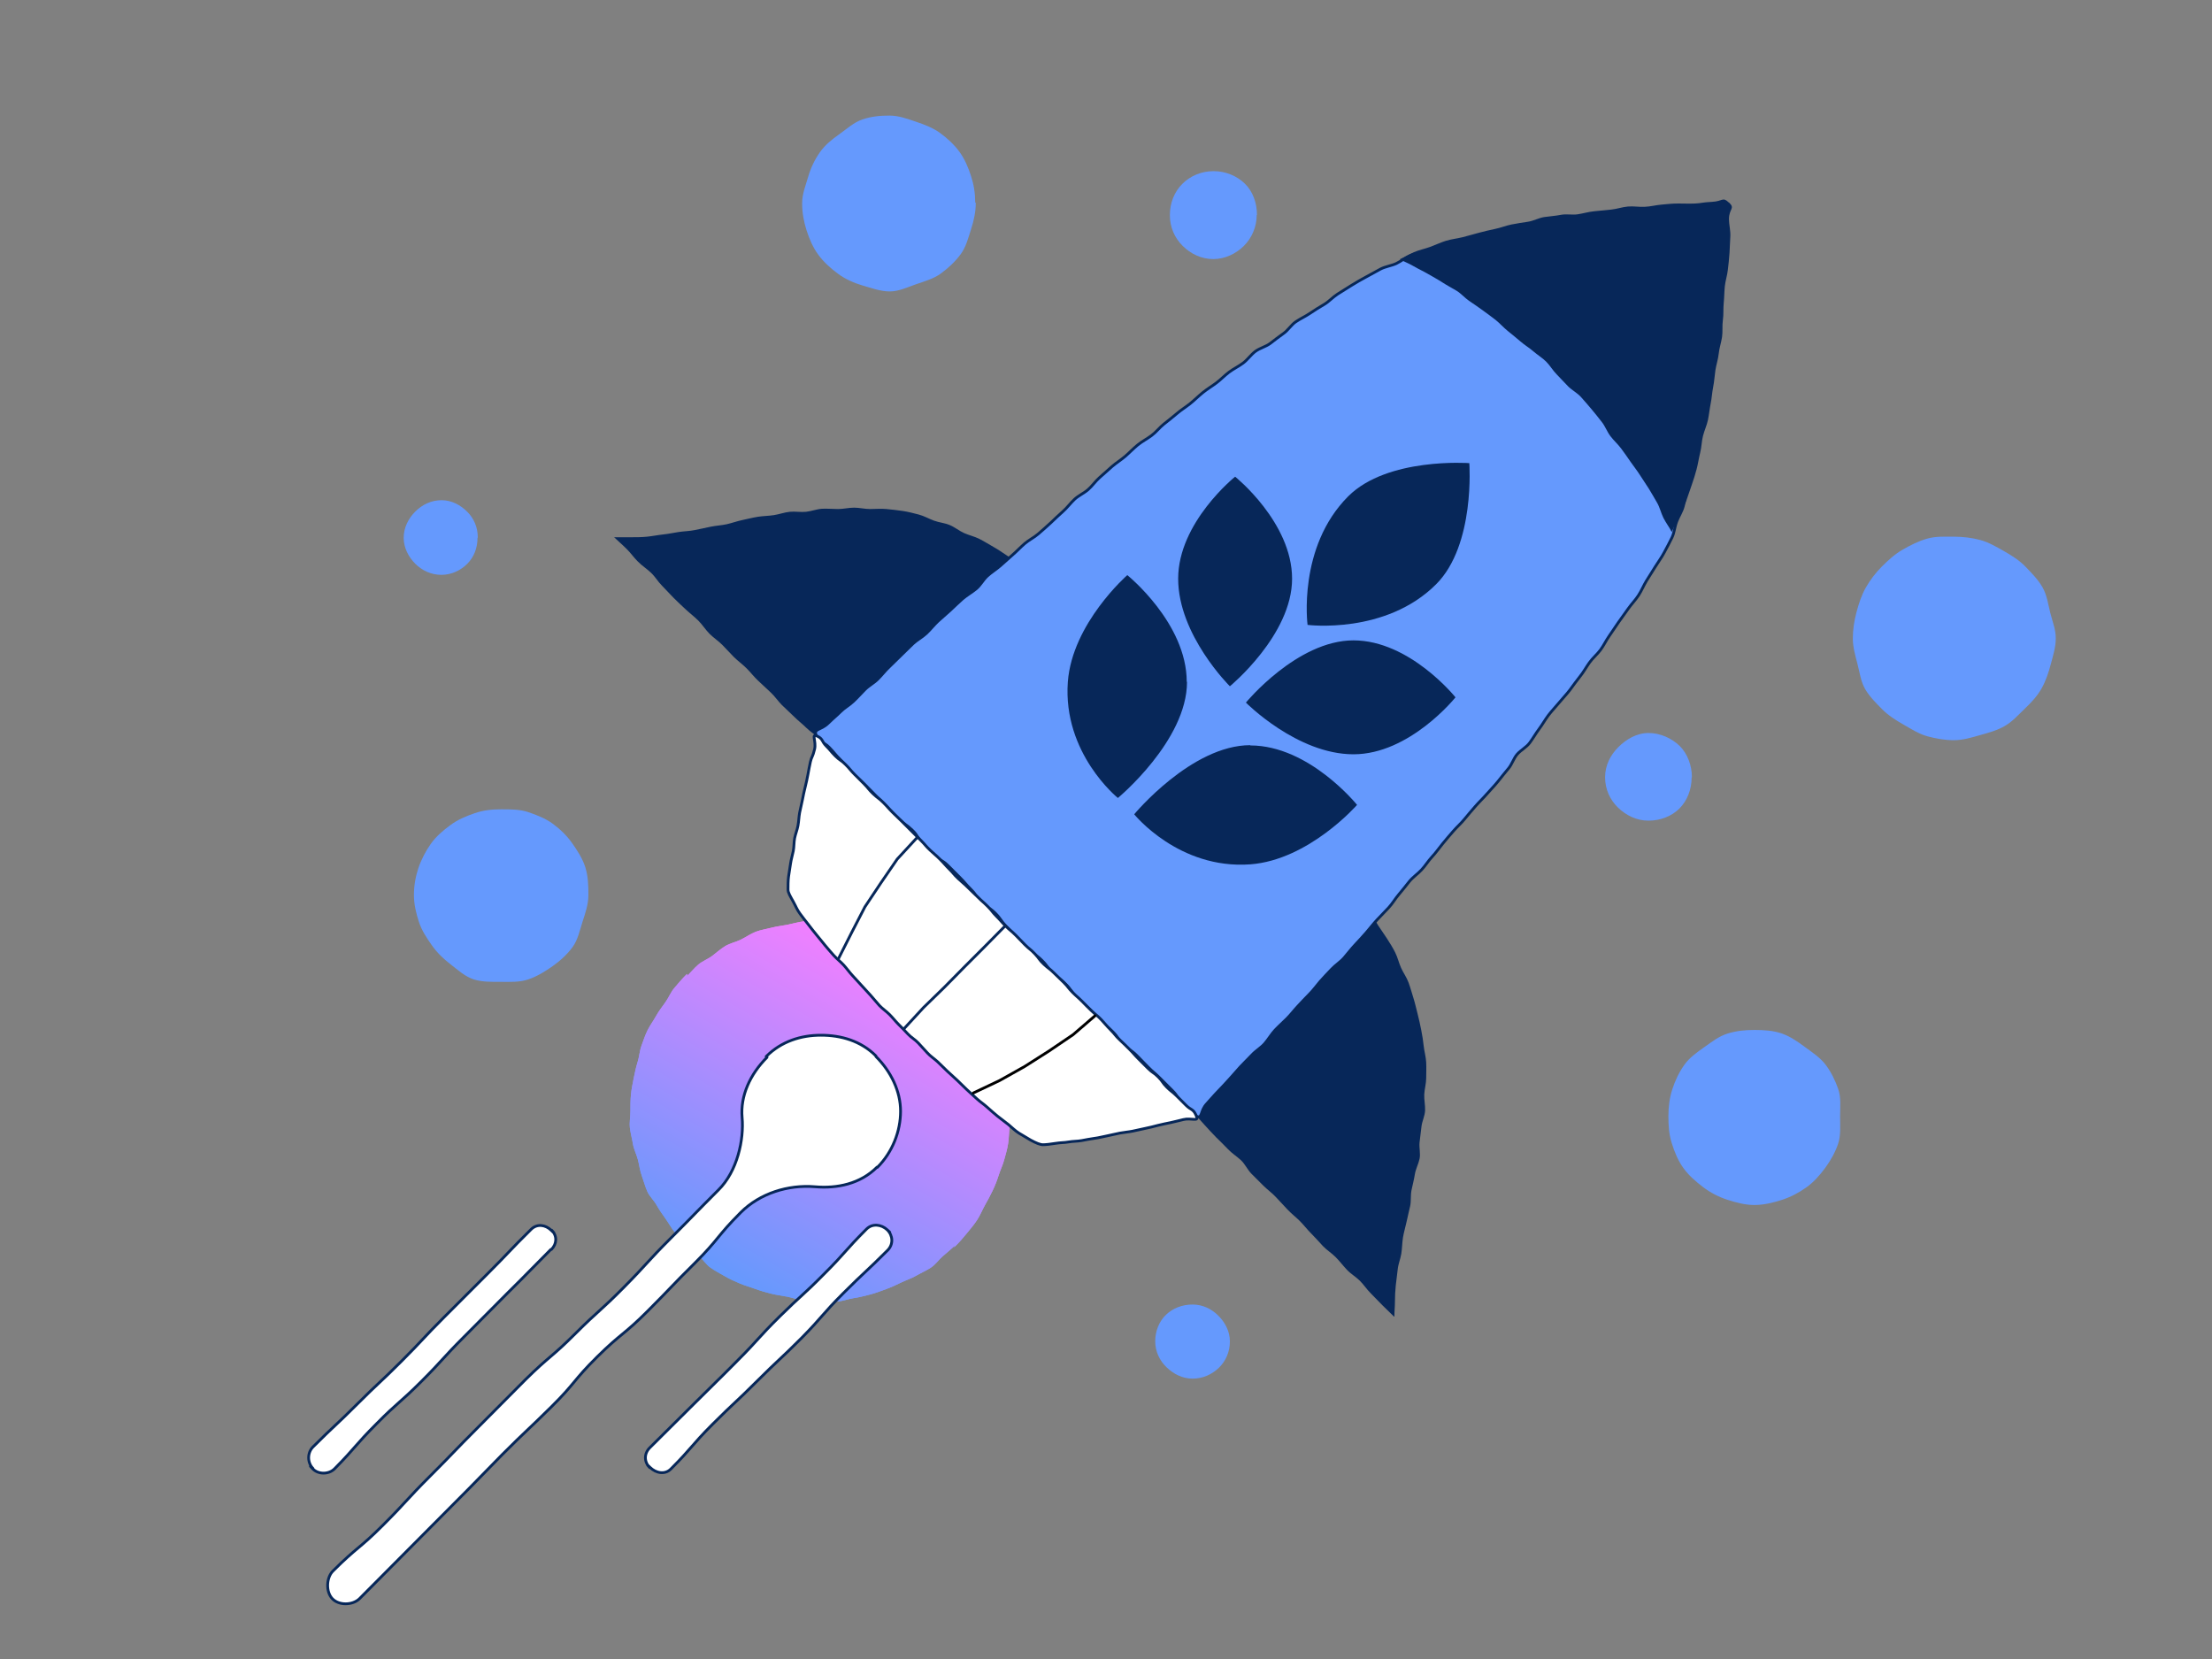 <svg viewBox="0 0 800 600" version="1.1" xmlns:xlink="http://www.w3.org/1999/xlink" xmlns="http://www.w3.org/2000/svg">
  <rect x="0" y="0" width="800" height="600" fill="#808080" stroke="none"/>
  <defs>
    <style>
      .cls-1 {
        fill: #072759;
      }

      .cls-2, .cls-3, .cls-4 {
        fill: none;
        stroke-linejoin: round;
      }

      .cls-2, .cls-4 {
        stroke: #072759;
      }

      .cls-5 {
        fill: url(#linear-gradient);
      }

      .cls-3 {
        stroke: #000;
      }

      .cls-3, .cls-4 {
        stroke-linecap: round;
      }

      .cls-6 {
        fill: #fff;
      }

      .cls-7 {
        fill: #6599fd;
      }
    </style>
    <linearGradient gradientUnits="userSpaceOnUse" y2="461.5" x2="262.2" y1="341.8" x1="331.4" id="linear-gradient">
      <stop stop-color="#ff7dff" offset="0"></stop>
      <stop stop-color="#6599fd" offset="1"></stop>
    </linearGradient>
  </defs>
  
  <g>
    <g id="Layer_1">
      <path d="M248.2,450.4s0,0,0,0c-1.4-1.4-2.7-2.9-4-4.5s-2.2-3.3-3.4-5-2.3-3.2-3.3-5-2.6-3.2-3.4-5-1.3-3.8-2-5.7-.9-3.9-1.4-5.8-1.5-3.8-1.8-5.7-.9-4-1.1-5.9.2-4,.2-6,0-4,.2-6,.6-3.9,1-5.9.8-3.9,1.4-5.8.7-4,1.4-5.9,1.3-3.8,2.2-5.6,2.1-3.4,3.1-5.2,2.2-3.3,3.4-5,1.9-3.6,3.2-5.1,2.6-3.1,4-4.5.4.4.4.4c1.4-1.4,2.7-3,4.2-4.3s3.5-2,5.1-3.2,3.1-2.6,4.8-3.6,3.8-1.4,5.6-2.3,3.5-2.1,5.3-2.8,3.9-1,5.8-1.5,3.9-.7,5.9-1.1,3.9-1,5.9-1.2,4-.7,6-.7,4,1,6,1.2,4,.3,5.9.6,4,.5,5.9,1,3.9.9,5.8,1.6,3.8,1.3,5.6,2.1,3.5,2,5.2,3,3.6,1.8,5.3,2.9,3.2,2.4,4.7,3.7,2.8,2.9,4.2,4.3.1-.1.1-.1c1.4,1.4,2.8,2.9,4.1,4.4s2.2,3.4,3.4,5,2.5,3.2,3.5,4.9,1.7,3.6,2.5,5.5,1.8,3.6,2.5,5.5,1.2,3.8,1.8,5.7.6,4,.9,5.9,1.1,3.9,1.3,5.9-.2,4-.2,6-.1,4-.3,6-.2,4-.5,6-.9,3.9-1.4,5.8-1.4,3.7-2,5.6-1.3,3.7-2.2,5.6-1.8,3.5-2.8,5.3-1.7,3.6-2.8,5.3-2.4,3.2-3.7,4.8-2.6,3.1-4,4.5-.2-.2-.2-.2c-1.4,1.4-3,2.7-4.5,4s-2.7,3.1-4.4,4.2-3.6,1.9-5.3,2.9-3.7,1.6-5.5,2.5-3.6,1.7-5.5,2.4-3.8,1.4-5.7,1.9-3.9,1-5.9,1.3-3.9,1.1-5.9,1.2-4-.6-6-.6-4,.5-6,.3-3.9-1-5.9-1.4-3.9-.6-5.9-1.1-3.8-1-5.7-1.7-3.8-1.2-5.7-2-3.7-1.6-5.4-2.6-3.5-1.9-5.2-3.1-2.7-3-4.3-4.3-3.2-2.3-4.7-3.8Z" class="cls-5"></path>
      <path d="M248.2,450.4s0,0,0,0c-1.4-1.4-2.7-2.9-4-4.5s-2.2-3.3-3.4-5-2.3-3.2-3.3-5-2.6-3.2-3.4-5-1.3-3.8-2-5.7-.9-3.9-1.4-5.8-1.5-3.8-1.8-5.7-.9-4-1.1-5.9.2-4,.2-6,0-4,.2-6,.6-3.9,1-5.9.8-3.9,1.4-5.8.7-4,1.4-5.9,1.3-3.8,2.2-5.6,2.1-3.4,3.1-5.2,2.2-3.3,3.4-5,1.9-3.6,3.2-5.1,2.6-3.1,4-4.5.4.4.4.4c1.4-1.4,2.7-3,4.2-4.3s3.5-2,5.1-3.2,3.1-2.6,4.8-3.6,3.8-1.4,5.6-2.3,3.5-2.1,5.3-2.8,3.9-1,5.8-1.5,3.9-.7,5.9-1.1,3.9-1,5.9-1.2,4-.7,6-.7,4,1,6,1.2,4,.3,5.9.6,4,.5,5.9,1,3.9.9,5.8,1.6,3.8,1.3,5.6,2.1,3.5,2,5.2,3,3.6,1.8,5.3,2.9,3.2,2.4,4.7,3.7,2.8,2.9,4.2,4.3.1-.1.1-.1c1.4,1.4,2.8,2.9,4.1,4.4s2.2,3.4,3.4,5,2.5,3.2,3.5,4.9,1.7,3.6,2.5,5.5,1.8,3.6,2.5,5.5,1.2,3.8,1.8,5.7.6,4,.9,5.9,1.1,3.9,1.3,5.9-.2,4-.2,6-.1,4-.3,6-.2,4-.5,6-.9,3.9-1.4,5.8-1.4,3.7-2,5.6-1.3,3.7-2.2,5.6-1.8,3.5-2.8,5.3-1.7,3.6-2.8,5.3-2.4,3.2-3.7,4.8-2.6,3.1-4,4.5-.2-.2-.2-.2c-1.4,1.4-3,2.7-4.5,4s-2.7,3.1-4.4,4.2-3.6,1.9-5.3,2.9-3.7,1.6-5.5,2.5-3.6,1.7-5.5,2.4-3.8,1.4-5.7,1.9-3.9,1-5.9,1.3-3.9,1.1-5.9,1.2-4-.6-6-.6-4,.5-6,.3-3.9-1-5.9-1.4-3.9-.6-5.9-1.1-3.8-1-5.7-1.7-3.8-1.2-5.7-2-3.7-1.6-5.4-2.6-3.5-1.9-5.2-3.1-2.7-3-4.3-4.3-3.2-2.3-4.7-3.8Z" class="cls-5"></path>
      <g>
        <path d="M316.8,381.9s0,0,0,0c-5.5-5.5-12.7-7.5-19.9-7.5-7.2,0-14.3,2.2-19.8,7.7,0,0,.3.3.3.3-6.1,6.1-9.7,13.9-9,21.8s-1.7,19.4-8.6,26.2c-8.7,8.7-8.6,8.8-17.2,17.4s-8.3,9-16.9,17.7-9.1,8.3-17.7,16.9-9.3,8-18,16.6c-8.7,8.7-8.6,8.7-17.3,17.4-8.7,8.7-8.5,8.8-17.2,17.5-8.7,8.7-8.3,9-17,17.7-8.7,8.7-9.4,7.9-18.1,16.6-2.4,2.4-2.6,7.5-.2,10s7.3,2.4,9.8,0c8.7-8.7,8.6-8.7,17.3-17.4q8.7-8.7,17.3-17.4c8.7-8.7,8.6-8.8,17.2-17.5,8.7-8.7,8.9-8.5,17.6-17.1s7.9-9.5,16.6-18.1,9.5-7.8,18.2-16.5,8.5-8.9,17.2-17.5c8.7-8.7,7.8-9.5,16.5-18.2,6.9-6.9,17.1-10.1,26.8-9.3,8,.7,16.4-1,22.5-7.1,0,0,.1.1.1.1,5.5-5.5,8.4-13.1,8.4-20.3s-3.4-14.3-8.9-19.8Z" class="cls-6"></path>
        <path d="M316.8,381.9s0,0,0,0c-5.5-5.5-12.7-7.5-19.9-7.5-7.2,0-14.3,2.2-19.8,7.7,0,0,.3.3.3.3-6.1,6.1-9.7,13.9-9,21.8s-1.7,19.4-8.6,26.2c-8.7,8.7-8.6,8.8-17.2,17.4s-8.3,9-16.9,17.7-9.1,8.3-17.7,16.9-9.3,8-18,16.6c-8.7,8.7-8.6,8.7-17.3,17.4-8.7,8.7-8.5,8.8-17.2,17.5-8.7,8.7-8.3,9-17,17.7-8.7,8.7-9.4,7.9-18.1,16.6-2.4,2.4-2.6,7.5-.2,10s7.3,2.4,9.8,0c8.7-8.7,8.6-8.7,17.3-17.4q8.7-8.7,17.3-17.4c8.7-8.7,8.6-8.8,17.2-17.5,8.7-8.7,8.9-8.5,17.6-17.1s7.9-9.5,16.6-18.1,9.5-7.8,18.2-16.5,8.5-8.9,17.2-17.5c8.7-8.7,7.8-9.5,16.5-18.2,6.9-6.9,17.1-10.1,26.8-9.3,8,.7,16.4-1,22.5-7.1,0,0,.1.1.1.1,5.5-5.5,8.4-13.1,8.4-20.3s-3.4-14.3-8.9-19.8Z" class="cls-4"></path>
      </g>
      <path d="M504.1,476.1c-1.1-1.1-2.3-2.2-4-3.9s-2.7-2.8-4.3-4.4-2.5-3.1-4-4.6-3.2-2.4-4.7-4-2.6-3.1-4.1-4.6-3.2-2.5-4.6-4-2.7-3-4.2-4.5-2.7-3.1-4.1-4.5-3.1-2.7-4.5-4.2-2.8-3-4.2-4.5-3.1-2.7-4.5-4.1-2.9-2.9-4.3-4.3-2.3-3.5-3.8-4.9-3.3-2.5-4.7-4-2.9-2.9-4.3-4.3-2.8-3-4.2-4.5-2.7-3.1-4.1-4.5-3.3-2.6-4.6-4-2.8-3.2-4.1-4.5-2.9-3.3-4.1-4.5c-2.7-2.8-5.9-1.4-4.6-4.2s2.3-2.1,4.4-4.3,2.5-1.8,4.7-4,1.7-2.6,3.9-4.8,2.4-2,4.6-4.1,1.8-2.5,4-4.7,2.5-1.9,4.6-4.1,2.3-2,4.5-4.2,1.7-2.7,3.9-4.8,2.7-1.6,4.9-3.8,1.8-2.5,4-4.7,2.3-2,4.5-4.2,2.3-2.1,4.5-4.2,2.3-2,4.5-4.2,1.8-2.5,4-4.7,1.9-2.5,4.1-4.6,1.9-2.7,4.7-4,1.3,1.7,3.7,4.6,2.7,2.5,4.1,4.3,2.5,2.9,3.7,4.7,1.8,3.5,2.9,5.2,2.2,3.2,3.3,4.9,2.1,3.3,3,5.1,1.3,3.7,2.1,5.5,2,3.4,2.7,5.3,1.2,3.8,1.8,5.7,1,3.8,1.5,5.7.9,3.8,1.3,5.8.7,3.9.9,5.8.8,3.9.9,5.9,0,4,0,5.8-.6,3.9-.7,5.8.4,4,.3,5.9-1.1,3.9-1.3,5.7-.5,3.9-.7,5.8.4,4,0,5.9-1.4,3.7-1.7,5.6-.8,3.8-1.2,5.7-.1,4-.5,5.8-.9,3.8-1.3,5.7-1,3.8-1.3,5.7-.3,3.9-.6,5.8-1.1,3.7-1.3,5.7-.5,3.8-.7,5.8-.3,3.8-.3,5.8-.2,3.5-.2,5.5Z" class="cls-1"></path>
      <path d="M222,194.2c1.1,1.1,2.9,2.6,4.6,4.3s2.5,3,4.1,4.6,3.1,2.5,4.7,4,2.5,3.2,4,4.7,2.7,2.9,4.2,4.4,2.9,2.8,4.4,4.2,3.1,2.6,4.6,4.1,2.5,3.2,4,4.7,3.2,2.6,4.6,4,2.8,3,4.2,4.4,3.1,2.6,4.6,4.1,2.7,3.1,4.2,4.5,3,2.8,4.5,4.2,2.7,3.2,4.1,4.6,3,2.8,4.4,4.2,3.1,2.7,4.5,4.1,3.3,2.5,4.7,3.9,2.9,3,4.3,4.4,2.9,3.1,4.2,4.4,2.8,3.4,4,4.7c2.8,2.7,1.7,5,4.4,3.7s2.2-2,4.4-4.1,2-2.3,4.2-4.5,2.2-2.2,4.3-4.4,2.5-1.8,4.7-4,2-2.3,4.2-4.5,2.4-1.9,4.6-4.1,2-2.4,4.2-4.5,2.2-2.1,4.4-4.3,2-2.3,4.2-4.5,2.4-1.9,4.6-4.1,1.7-2.6,3.9-4.8,2.8-1.6,5-3.7,1.8-2.6,3.9-4.8,2.3-2,4.5-4.2,2-2.4,4.2-4.5,3.6-1.2,4.9-4-2.3-1.4-5.1-3.7-2.6-2.6-4.4-4-3.1-2.2-4.8-3.4-3.2-2.2-4.9-3.3-3.2-2.2-5-3.2-3.3-2-5.1-2.9-3.7-1.3-5.5-2.1-3.3-2.1-5.2-2.9-3.8-.9-5.7-1.6-3.6-1.7-5.5-2.2-3.8-1-5.8-1.3-3.9-.5-5.9-.7-3.9,0-5.9,0-3.9-.5-5.8-.5-3.9.5-5.8.5-4-.2-5.8-.1-3.9.9-5.8,1.1-4-.2-5.9,0-3.8.9-5.7,1.2-3.9.3-5.8.6-3.8.8-5.7,1.2-3.8,1.1-5.6,1.5-3.9.5-5.8.9-3.8.8-5.7,1.2-3.8.4-5.8.7-3.8.7-5.7.9-3.8.6-5.8.8-3.8.2-5.8.2-4,0-6,0Z" class="cls-1"></path>
      <g>
        <path d="M432.3,403.3c-2.7-1.3-2.3-1.9-4.5-4.1s-1.6-2.6-3.8-4.8-2.1-2.1-4.3-4.3-2.3-2-4.4-4.1-2.1-2.2-4.2-4.3-2.6-1.7-4.8-3.8-1.7-2.6-3.8-4.7-2.4-1.8-4.6-4-2-2.3-4.1-4.5-2.4-1.9-4.5-4.1-1.7-2.5-3.9-4.7-2.5-1.8-4.6-3.9-1.8-2.5-3.9-4.6-2.5-1.8-4.6-3.9-2.1-2.2-4.2-4.3-2.2-2.1-4.3-4.3-1.7-2.5-3.9-4.7-2.7-1.5-4.9-3.7-1.6-2.6-3.8-4.8-2-2.3-4.1-4.4-2.1-2.1-4.3-4.3-2.8-1.5-4.9-3.7-2.1-2.2-4.2-4.3-1.6-2.7-3.8-4.8-2.5-1.8-4.7-3.9-2.1-2.2-4.2-4.3-2.2-2.1-4.3-4.3-2.1-2.1-4.3-4.3-2.3-2-4.4-4.1-1.9-2.4-4-4.5-2-2.3-4.1-4.5-3.3-1.3-4.6-4.1,1.4-1.9,4.2-4.6,2.8-2.5,4.4-4.1,3.1-2.3,4.7-3.8,2.7-2.8,4.2-4.3,3.2-2.3,4.7-3.8,2.6-3,4.1-4.4,2.8-2.8,4.3-4.2,2.8-2.8,4.3-4.2,3.3-2.3,4.8-3.7,2.7-3,4.2-4.4,3-2.6,4.5-4,2.9-2.8,4.4-4.1,3.3-2.3,4.9-3.6,2.5-3.2,4-4.6,3.2-2.4,4.7-3.7,3-2.7,4.5-4,2.9-2.8,4.4-4.1,3.4-2.2,4.9-3.5,3-2.6,4.5-4,2.9-2.8,4.4-4.1,2.7-3,4.2-4.4,3.4-2.2,4.9-3.5,2.7-3.1,4.2-4.4,3-2.7,4.5-4,3.3-2.4,4.8-3.7,2.9-2.8,4.5-4.1,3.4-2.2,5-3.4,2.9-2.9,4.4-4.1,3.2-2.5,4.7-3.8,3.3-2.4,4.8-3.6,3-2.7,4.6-4,3.3-2.3,4.9-3.5,3-2.7,4.6-3.9,3.5-2.1,5.1-3.3,2.8-3,4.4-4.2,3.8-1.7,5.4-2.9,3.2-2.5,4.8-3.6,2.8-3.1,4.4-4.2,3.6-2,5.2-3.1,3.4-2.2,5.1-3.2,3.1-2.6,4.8-3.7,3.5-2.2,5.1-3.2,3.5-2.1,5.2-3,3.6-2,5.3-2.9,4-1.2,5.7-2,3.5-2.3,5.3-3,4.1-.9,5.9-1.4,4-.7,6-1,4-1,6-1.1,4,.2,6.1.3,4,.2,6.1.6,3.9,1.1,5.9,1.6,4.1.6,6,1.3,3.5,2.1,5.4,2.9,4.1.9,5.9,1.9,3,2.8,4.8,3.9,3.9,1.4,5.6,2.6,2.8,3,4.4,4.3,2.9,2.8,4.4,4.2,3.5,2.2,4.9,3.7,2.1,3.6,3.4,5.1,2.8,3,4,4.6,2.1,3.4,3.2,5.2,2.4,3.3,3.4,5,1.5,3.8,2.4,5.6,1.6,3.7,2.3,5.6,1.4,3.8,1.9,5.7,1.1,3.9,1.4,5.9.9,4,1,6,.1,4.1,0,6.1-.3,4.1-.7,6.1-.7,4-1.2,6-1.6,3.5-2.4,5.6-.8,3.9-1.7,5.8-1.8,3.5-2.8,5.4-2.1,3.3-3.2,5.1-2.1,3.3-3.2,5.1-1.8,3.6-2.9,5.3-2.5,3.1-3.7,4.8-2.3,3.2-3.5,4.9-2.2,3.3-3.4,5-2,3.5-3.2,5.1-2.8,2.9-4,4.6-2.1,3.4-3.4,5-2.4,3.2-3.6,4.8-2.6,3-3.9,4.6-2.7,3-3.9,4.6-2.2,3.4-3.4,5-2.2,3.4-3.4,5-3.2,2.6-4.5,4.1-1.9,3.7-3.2,5.2-2.5,3.1-3.8,4.7-2.7,3-4,4.5-2.8,2.9-4.1,4.4-2.6,3-3.9,4.6-2.8,2.9-4.1,4.4-2.6,3-3.9,4.6-2.4,3.2-3.8,4.7-2.4,3.2-3.8,4.7-3.1,2.6-4.4,4.2-2.5,3.2-3.8,4.7-2.3,3.3-3.7,4.8-2.8,2.9-4.2,4.4-2.6,3.1-3.9,4.6-2.7,3-4.1,4.5-2.6,3.1-3.9,4.6-3.1,2.6-4.5,4.1-2.8,2.9-4.1,4.4-2.5,3.2-3.9,4.6-2.8,2.9-4.2,4.4-2.6,3.1-4,4.5-3,2.8-4.3,4.2-2.4,3.3-3.7,4.8-3.2,2.6-4.5,4-2.9,2.9-4.2,4.3-2.7,3.1-4,4.5-2.8,3.1-4.1,4.4-2.9,3.2-4.1,4.5c-2.7,2.8-1.4,5.8-4.1,4.5Z" class="cls-7"></path>
        <path d="M432.3,403.3c-2.7-1.3-2.3-1.9-4.5-4.1s-1.6-2.6-3.8-4.8-2.1-2.1-4.3-4.3-2.3-2-4.4-4.1-2.1-2.2-4.2-4.3-2.6-1.7-4.8-3.8-1.7-2.6-3.8-4.7-2.4-1.8-4.6-4-2-2.3-4.1-4.5-2.4-1.9-4.5-4.1-1.7-2.5-3.9-4.7-2.5-1.8-4.6-3.9-1.8-2.5-3.9-4.6-2.5-1.8-4.6-3.9-2.1-2.2-4.2-4.3-2.2-2.1-4.3-4.3-1.7-2.5-3.9-4.7-2.7-1.5-4.9-3.7-1.6-2.6-3.8-4.8-2-2.3-4.1-4.4-2.1-2.1-4.3-4.3-2.8-1.5-4.9-3.7-2.1-2.2-4.2-4.3-1.6-2.7-3.8-4.8-2.5-1.8-4.7-3.9-2.1-2.2-4.2-4.3-2.2-2.1-4.3-4.3-2.1-2.1-4.3-4.3-2.3-2-4.4-4.1-1.9-2.4-4-4.5-2-2.3-4.1-4.5-3.3-1.3-4.6-4.1,1.4-1.9,4.2-4.6,2.8-2.5,4.4-4.1,3.1-2.3,4.7-3.8,2.7-2.8,4.2-4.3,3.2-2.3,4.7-3.8,2.6-3,4.1-4.4,2.8-2.8,4.3-4.2,2.8-2.8,4.3-4.2,3.3-2.3,4.8-3.7,2.7-3,4.2-4.4,3-2.6,4.5-4,2.9-2.8,4.4-4.1,3.3-2.3,4.9-3.6,2.5-3.2,4-4.6,3.2-2.4,4.7-3.7,3-2.7,4.5-4,2.9-2.8,4.4-4.1,3.4-2.2,4.9-3.5,3-2.6,4.5-4,2.9-2.8,4.4-4.1,2.7-3,4.2-4.4,3.4-2.2,4.9-3.5,2.7-3.1,4.2-4.4,3-2.7,4.5-4,3.3-2.4,4.8-3.7,2.9-2.8,4.5-4.1,3.4-2.2,5-3.4,2.9-2.9,4.4-4.1,3.2-2.5,4.7-3.8,3.3-2.4,4.8-3.6,3-2.7,4.6-4,3.3-2.3,4.9-3.5,3-2.7,4.6-3.9,3.5-2.1,5.1-3.3,2.8-3,4.4-4.2,3.8-1.7,5.4-2.9,3.2-2.5,4.8-3.6,2.8-3.1,4.4-4.2,3.6-2,5.2-3.1,3.4-2.2,5.1-3.2,3.1-2.6,4.8-3.7,3.5-2.2,5.1-3.2,3.5-2.1,5.2-3,3.6-2,5.3-2.9,4-1.2,5.7-2,3.5-2.3,5.3-3,4.1-.9,5.9-1.4,4-.7,6-1,4-1,6-1.1,4,.2,6.1.3,4,.2,6.1.6,3.9,1.1,5.9,1.6,4.1.6,6,1.3,3.5,2.1,5.4,2.9,4.1.9,5.9,1.9,3,2.8,4.8,3.9,3.9,1.4,5.6,2.6,2.8,3,4.4,4.3,2.9,2.8,4.4,4.2,3.5,2.2,4.9,3.7,2.1,3.6,3.4,5.1,2.8,3,4,4.6,2.1,3.4,3.2,5.2,2.4,3.3,3.4,5,1.5,3.8,2.4,5.6,1.6,3.7,2.3,5.6,1.4,3.8,1.9,5.7,1.1,3.9,1.4,5.9.9,4,1,6,.1,4.1,0,6.1-.3,4.1-.7,6.1-.7,4-1.2,6-1.6,3.5-2.4,5.6-.8,3.9-1.7,5.8-1.8,3.5-2.8,5.4-2.1,3.3-3.2,5.1-2.1,3.3-3.2,5.1-1.8,3.6-2.9,5.3-2.5,3.1-3.7,4.8-2.3,3.2-3.5,4.9-2.2,3.3-3.4,5-2,3.5-3.2,5.1-2.8,2.9-4,4.6-2.1,3.4-3.4,5-2.4,3.2-3.6,4.8-2.6,3-3.9,4.6-2.7,3-3.9,4.6-2.2,3.4-3.4,5-2.2,3.4-3.4,5-3.2,2.6-4.5,4.1-1.9,3.7-3.2,5.2-2.5,3.1-3.8,4.7-2.7,3-4,4.5-2.8,2.9-4.1,4.4-2.6,3-3.9,4.6-2.8,2.9-4.1,4.4-2.6,3-3.9,4.6-2.4,3.2-3.8,4.7-2.4,3.2-3.8,4.7-3.1,2.6-4.4,4.2-2.5,3.2-3.8,4.7-2.3,3.3-3.7,4.8-2.8,2.9-4.2,4.4-2.6,3.1-3.9,4.6-2.7,3-4.1,4.5-2.6,3.1-3.9,4.6-3.1,2.6-4.5,4.1-2.8,2.9-4.1,4.4-2.5,3.2-3.9,4.6-2.8,2.9-4.2,4.4-2.6,3.1-4,4.5-3,2.8-4.3,4.2-2.4,3.3-3.7,4.8-3.2,2.6-4.5,4-2.9,2.9-4.2,4.3-2.7,3.1-4,4.5-2.8,3.1-4.1,4.4-2.9,3.2-4.1,4.5c-2.7,2.8-1.4,5.8-4.1,4.5Z" class="cls-4"></path>
      </g>
      <g>
        <path d="M432.5,403.2c-1-2.2-1.8-1.7-3.5-3.4s-1.7-1.7-3.4-3.4-1.9-1.5-3.6-3.2-1.4-2-3.1-3.7-2-1.4-3.7-3.1-1.7-1.7-3.4-3.4-1.6-1.8-3.3-3.5-1.7-1.7-3.5-3.4-1.6-1.9-3.3-3.6-1.6-1.8-3.3-3.6-1.8-1.6-3.6-3.3-1.7-1.7-3.4-3.4-1.8-1.6-3.5-3.3-1.5-1.9-3.2-3.6-1.8-1.7-3.5-3.4-1.9-1.5-3.7-3.2-1.5-1.9-3.2-3.7-1.9-1.6-3.6-3.3-1.7-1.8-3.4-3.5-1.9-1.6-3.6-3.3-1.6-1.8-3.3-3.5-1.5-1.9-3.2-3.6-1.8-1.6-3.5-3.3-1.8-1.7-3.5-3.4-1.8-1.6-3.6-3.3-1.6-1.8-3.3-3.5-1.6-1.8-3.3-3.5-1.8-1.6-3.6-3.3-1.6-1.8-3.3-3.5-1.7-1.7-3.4-3.4-1.7-1.7-3.4-3.4-1.8-1.7-3.5-3.4-1.6-1.8-3.3-3.5-1.9-1.5-3.7-3.2-1.6-1.9-3.3-3.6-1.7-1.7-3.4-3.4-1.6-1.9-3.3-3.6-2-1.4-3.7-3.1-1.6-1.9-3.3-3.6-1.1-2.6-3.3-3.6-.2,1.9-.9,4.8-1.1,2.7-1.5,4.5-.6,3-.9,4.6-.6,3-1,4.6-.7,3-1,4.6-.7,3-1,4.6-.3,3.1-.6,4.7-.9,3-1.2,4.5-.2,3.2-.5,4.7-.8,3.1-1,4.6-.5,3.2-.7,4.6-.2,3.5-.2,4.7.8,2.4,1.9,4.4,1.3,2.8,2.4,4.3,1.9,2.5,3,3.9,1.9,2.5,3,3.8,2,2.5,3.1,3.8,2.1,2.5,3.2,3.7,2.4,2.2,3.5,3.4,2,2.5,3.1,3.7,2.2,2.4,3.3,3.6,2.2,2.4,3.3,3.6,2.1,2.5,3.2,3.7,2.5,2.1,3.7,3.3,2.1,2.4,3.3,3.6,2.3,2.3,3.4,3.5,2.6,2,3.7,3.2,2.2,2.4,3.3,3.6,2.5,2.1,3.7,3.2,2.3,2.3,3.5,3.4,2.4,2.2,3.6,3.3,2.3,2.3,3.5,3.4,2.4,2.2,3.6,3.3,2.6,2,3.8,3.1,2.5,2.2,3.7,3.2,2.7,2,3.9,3,2.5,2.3,3.8,3.1,3,1.8,4.2,2.5c2,1.1,3.5,1.7,4.5,1.7s2.8-.2,4.6-.5,3-.2,4.7-.5,3-.2,4.7-.5,3-.6,4.6-.8,3-.6,4.6-.9,3-.7,4.6-1,3.1-.4,4.6-.7,3.1-.7,4.6-1,3.1-.7,4.6-1.1,3.2-.7,4.6-1,3.3-.8,4.6-1.1c2.8-.7,5.7.9,4.7-1.2Z" class="cls-6"></path>
        <path d="M432.5,403.2c-1-2.2-1.8-1.7-3.5-3.4s-1.7-1.7-3.4-3.4-1.9-1.5-3.6-3.2-1.4-2-3.1-3.7-2-1.4-3.7-3.1-1.7-1.7-3.4-3.4-1.6-1.8-3.3-3.5-1.7-1.7-3.5-3.4-1.6-1.9-3.3-3.6-1.6-1.8-3.3-3.6-1.8-1.6-3.6-3.3-1.7-1.7-3.4-3.4-1.8-1.6-3.5-3.3-1.5-1.9-3.2-3.6-1.8-1.7-3.5-3.4-1.9-1.5-3.7-3.2-1.5-1.9-3.2-3.7-1.9-1.6-3.6-3.3-1.7-1.8-3.4-3.5-1.9-1.6-3.6-3.3-1.6-1.8-3.3-3.5-1.5-1.9-3.2-3.6-1.8-1.6-3.5-3.3-1.8-1.7-3.5-3.4-1.8-1.6-3.6-3.3-1.6-1.8-3.3-3.5-1.6-1.8-3.3-3.5-1.8-1.6-3.6-3.3-1.6-1.8-3.3-3.5-1.7-1.7-3.4-3.4-1.7-1.7-3.4-3.4-1.8-1.7-3.5-3.4-1.6-1.8-3.3-3.5-1.9-1.5-3.7-3.2-1.6-1.9-3.3-3.6-1.7-1.7-3.4-3.4-1.6-1.9-3.3-3.6-2-1.4-3.7-3.1-1.6-1.9-3.3-3.6-1.1-2.6-3.3-3.6-.2,1.9-.9,4.8-1.1,2.7-1.5,4.5-.6,3-.9,4.6-.6,3-1,4.6-.7,3-1,4.6-.7,3-1,4.6-.3,3.1-.6,4.7-.9,3-1.2,4.5-.2,3.2-.5,4.7-.8,3.1-1,4.6-.5,3.2-.7,4.6-.2,3.5-.2,4.7.8,2.4,1.9,4.4,1.3,2.8,2.4,4.3,1.9,2.5,3,3.9,1.9,2.5,3,3.8,2,2.5,3.1,3.8,2.1,2.5,3.2,3.7,2.4,2.2,3.5,3.4,2,2.5,3.1,3.7,2.2,2.4,3.3,3.6,2.2,2.4,3.3,3.6,2.1,2.5,3.2,3.7,2.5,2.1,3.7,3.3,2.1,2.4,3.3,3.6,2.3,2.3,3.4,3.5,2.6,2,3.7,3.2,2.2,2.4,3.3,3.6,2.5,2.1,3.7,3.2,2.3,2.3,3.5,3.4,2.4,2.2,3.6,3.3,2.3,2.3,3.5,3.4,2.4,2.2,3.6,3.3,2.6,2,3.8,3.1,2.5,2.2,3.7,3.2,2.7,2,3.9,3,2.5,2.3,3.8,3.1,3,1.8,4.2,2.5c2,1.1,3.5,1.7,4.5,1.7s2.8-.2,4.6-.5,3-.2,4.7-.5,3-.2,4.7-.5,3-.6,4.6-.8,3-.6,4.6-.9,3-.7,4.6-1,3.1-.4,4.6-.7,3.1-.7,4.6-1,3.1-.7,4.6-1.1,3.2-.7,4.6-1,3.3-.8,4.6-1.1c2.8-.7,5.7.9,4.7-1.2Z" class="cls-2"></path>
      </g>
      <polyline points="363.5 334.9 356.2 342.3 348.8 349.7 341.5 357.1 334 364.4 326.9 372.1" class="cls-4"></polyline>
      <polyline points="396 367.4 388.1 374.2 379.4 380.1 370.6 385.7 361.5 390.8 352 395.3" class="cls-3"></polyline>
      <polyline points="331.6 303 324.5 310.7 318.6 319.3 312.8 328 308 337.3 303.3 346.6" class="cls-4"></polyline>
      <path d="M625.2,73.2c-2.2-2.1-2.1-.4-6-.2s-3.8.5-6.1.6-3.9,0-6.1,0-3.9.2-6.1.4-3.9.7-6.1.8-4-.3-6.1-.1-4,.9-6,1.1-4,.4-6.1.6-4,.8-6,1.1-4.1-.2-6.1.2-4,.5-6,.8-3.9,1.4-5.9,1.7-4,.6-6,1-3.9,1.2-5.9,1.6-4,.9-5.9,1.4-3.9,1.1-5.9,1.6-4.1.7-6,1.3-3.8,1.5-5.7,2.2-4,1.1-5.8,1.9-3.4,1.8-5.2,2.6c1.8.9,3.4,1.5,5.1,2.5s3.5,1.8,5.2,2.8,3.4,1.9,5.1,3,3.4,2,5.1,3,3,2.6,4.6,3.7,3.3,2.2,4.9,3.4,3.2,2.3,4.7,3.5,2.8,2.7,4.4,4,3.1,2.5,4.6,3.8,3.2,2.3,4.7,3.6,3.2,2.3,4.6,3.7,2.4,3.2,3.8,4.6,2.7,2.9,4.1,4.3,3.3,2.4,4.6,3.8,2.6,3,3.9,4.5,2.5,3.1,3.7,4.6,1.9,3.5,3.1,5.1,2.7,2.9,3.9,4.5,2.3,3.2,3.4,4.8,2.4,3.2,3.4,4.8,2.2,3.3,3.2,4.9,2,3.4,3,5.1,1.4,3.7,2.3,5.5,2.1,3.3,3,5.1c.9-1.8,1.6-3.7,2.4-5.6s2.1-3.5,2.8-5.5,1.3-3.8,2-5.8,1.3-3.9,1.8-5.8.8-4,1.3-6,.5-4,1-6,1.4-3.9,1.8-5.8.6-4,1-6,.5-4,.9-6,.5-4,.8-6,1-4,1.2-6,.9-4,1.2-6,0-4.1.3-6.1.1-4.1.3-6.1.2-4.1.4-6.1.9-4.1,1.1-6,.5-4.2.6-6.1.2-4.2.3-6.1-.5-4.4-.5-6.1c0-3.9,2.3-3.8.1-6Z" class="cls-1"></path>
      <path d="M519.4,211.3c-18.3,18.3-46.5,14.7-46.5,14.7,0,0-3.7-28.1,14.7-46.5,14.2-14.2,43.8-12,43.8-12,0,0,2.2,29.6-12,43.8Z" class="cls-1"></path>
      <g>
        <path d="M452.2,269.5c-21.3,0-42,25-42,25,0,0,16.1,20,42,18.1,21.2-1.6,38.6-21.5,38.6-21.5,0,0-17.3-21.5-38.6-21.5Z" class="cls-1"></path>
        <path d="M429.3,246.6c0,21.3-25,42-25,42,0,0-20-16.1-18.1-42,1.6-21.2,21.5-38.6,21.5-38.6,0,0,21.5,17.3,21.5,38.6Z" class="cls-1"></path>
      </g>
      <g>
        <path d="M467.3,209.3c0,20.4-22.5,38.9-22.5,38.9,0,0-18.7-18.5-18.7-38.9,0-20.4,20.6-36.9,20.6-36.9,0,0,20.6,16.5,20.6,36.9Z" class="cls-1"></path>
        <path d="M489.5,231.6c-20.4,0-38.9,22.5-38.9,22.5,0,0,18.5,18.7,38.9,18.7,20.4,0,36.9-20.6,36.9-20.6,0,0-16.5-20.6-36.9-20.6Z" class="cls-1"></path>
      </g>
      <path d="M352.9,73.3c0,3.4-.7,6.5-1.7,9.6s-1.8,6.4-3.8,9.1-4.4,4.9-7.1,6.9c-2.6,1.9-5.8,2.8-9,3.9s-6.2,2.6-9.5,2.6-6.6-1.2-9.7-2.1-6.3-2.3-8.9-4.2-5.2-4.2-7.2-6.9-3.3-5.8-4.3-8.9c-1-3.1-1.6-6.4-1.6-9.8s1.3-6.5,2.2-9.6,2.3-6.1,4.2-8.8,4.4-4.7,7.1-6.6,5.1-4.2,8.3-5.3,6.4-1.4,9.8-1.4,6.5,1.2,9.5,2.2,6.2,2.2,8.8,4.1,5.1,4.2,7,6.8,3.2,5.7,4.2,8.8,1.5,6.2,1.5,9.6Z" class="cls-7"></path>
      <path d="M665.5,403.8c0,3.4.3,6.8-.7,9.8s-2.7,6.1-4.7,8.8-4.2,5.2-6.9,7.1-5.7,3.5-8.9,4.5-6.4,1.8-9.8,1.8-6.7-.9-9.8-1.9-6.2-2.6-8.8-4.6-5.2-4.2-7.1-6.9c-1.9-2.6-3.2-5.8-4.2-9s-1.2-6.3-1.2-9.7.4-6.6,1.4-9.7,2.4-6.1,4.3-8.8,4.6-4.6,7.3-6.5,5.2-3.9,8.4-4.9,6.3-1.3,9.7-1.3,6.7.2,9.7,1.2,5.8,2.9,8.5,4.9,5.5,3.8,7.5,6.4,3.5,5.7,4.6,8.8.7,6.4.7,9.8Z" class="cls-7"></path>
      <path d="M454.5,77.8c0,4.3-1.8,8.3-4.6,11.1-2.8,2.8-6.8,4.8-11.1,4.8s-8.2-1.9-11.1-4.8-4.6-6.7-4.6-11.1,1.6-8.4,4.5-11.3,6.9-4.6,11.3-4.6,8.4,1.7,11.3,4.5,4.4,7,4.4,11.3Z" class="cls-7"></path>
      <path d="M611.8,281.2c0,4.3-1.6,8.4-4.4,11.2s-6.9,4.4-11.2,4.4-8.1-1.9-11-4.7-4.7-6.6-4.7-11,2-8.1,4.8-10.9,6.6-5.1,10.9-5.1,8.4,1.9,11.3,4.7c2.8,2.8,4.4,7,4.4,11.3Z" class="cls-7"></path>
      <path d="M743.5,230.8c0,3.3-1,6.4-1.8,9.4s-1.8,6.1-3.4,8.9-3.8,5.1-6.1,7.3-4.4,4.6-7.2,6.2-5.8,2.4-9,3.3-6.1,1.8-9.4,1.8-6.5-.6-9.5-1.4-5.8-2.6-8.6-4.2-5.5-3.3-7.7-5.5-4.6-4.6-6.2-7.3-2-6-2.8-9.1-1.7-6.1-1.7-9.3.5-6.4,1.3-9.4,1.8-6.2,3.4-9,3.6-5.4,5.8-7.6,4.7-4.5,7.5-6.1,5.7-3.1,8.9-4,6.4-.7,9.7-.7,6.5.4,9.5,1.2,5.9,2.5,8.7,4.1,5.5,3.3,7.7,5.6,4.5,4.6,6.1,7.4,2,6,2.8,9.2,2,6,2,9.3Z" class="cls-7"></path>
      <path d="M444.8,485.2c0,3.7-1.5,7.1-4,9.5s-5.8,3.9-9.5,3.9-6.9-1.7-9.4-4.1-4.1-5.7-4.1-9.4,1.4-7.2,3.9-9.6,5.9-3.7,9.6-3.7,6.9,1.6,9.3,4,4.2,5.6,4.2,9.3Z" class="cls-7"></path>
      <path d="M172.7,194.5c0,3.7-1.3,7-3.7,9.4s-5.7,4-9.4,4-7-1.6-9.4-4-4.2-5.7-4.2-9.4,1.7-7,4.2-9.5,5.8-4.1,9.5-4.1,6.9,1.8,9.3,4.2,3.8,5.6,3.8,9.3Z" class="cls-7"></path>
      <path d="M212.8,323.7c0,3.4-1.1,6.5-2.1,9.6s-1.7,6.6-3.6,9.2-4.5,5-7.2,6.9-5.6,3.7-8.8,4.8-6.5.9-9.9.9-6.8.1-9.9-.9-5.7-3.4-8.3-5.4-4.9-4.2-6.8-6.9-3.7-5.4-4.7-8.5-1.8-6.3-1.8-9.7.6-6.7,1.6-9.7,2.6-6.1,4.5-8.8,4.4-4.8,7.1-6.8,5.6-3.2,8.8-4.3,6.2-1.4,9.6-1.4,6.7,0,9.7,1,6.3,2.3,8.9,4.2,5.1,4.3,7,7,3.8,5.6,4.8,8.8,1.1,6.5,1.1,9.9Z" class="cls-7"></path>
      <g>
        <path d="M321,452.2c-7.9,7.9-8.1,7.6-16,15.5s-7.4,8.4-15.2,16.3c-7.9,7.9-8.1,7.6-16,15.5-7.9,7.9-8.1,7.6-16,15.5s-7.3,8.4-15.2,16.3c-2.1,2.1-5.4,1.5-7.5-.6s-.1.1-.1.1c-2.1-2.1-2.1-5.1,0-7.2,7.9-7.9,7.9-7.8,15.8-15.7s8-7.8,15.8-15.7c7.9-7.9,7.5-8.3,15.4-16.1s8.3-7.5,16.1-15.4c7.9-7.9,7.4-8.3,15.3-16.2,2.1-2.1,5.4-1.7,7.5.3s0,0,0,0c2.1,2.1,2.2,5.2.2,7.3Z" class="cls-6"></path>
        <path d="M321,452.2c-7.9,7.9-8.1,7.6-16,15.5s-7.4,8.4-15.2,16.3c-7.9,7.9-8.1,7.6-16,15.5-7.9,7.9-8.1,7.6-16,15.5s-7.3,8.4-15.2,16.3c-2.1,2.1-5.4,1.5-7.5-.6s-.1.1-.1.1c-2.1-2.1-2.1-5.1,0-7.2,7.9-7.9,7.9-7.8,15.8-15.7s8-7.8,15.8-15.7c7.9-7.9,7.5-8.3,15.4-16.1s8.3-7.5,16.1-15.4c7.9-7.9,7.4-8.3,15.3-16.2,2.1-2.1,5.4-1.7,7.5.3s0,0,0,0c2.1,2.1,2.2,5.2.2,7.3Z" class="cls-4"></path>
      </g>
      <g>
        <path d="M199.2,451.9c-7.9,7.9-7.8,8-15.7,15.8q-7.9,7.9-15.7,15.8c-7.9,7.9-7.5,8.2-15.4,16.1-7.9,7.9-8.4,7.4-16.2,15.3-7.9,7.9-7.4,8.4-15.2,16.3-2.1,2.1-5.9,2.1-7.9,0s.1-.1.1-.1c-2.1-2.1-2.1-5.7,0-7.8,7.9-7.9,8.1-7.6,16-15.5s8.1-7.6,16-15.5c7.9-7.9,7.6-8.1,15.5-16q7.9-7.9,15.8-15.8c7.9-7.9,7.7-8.1,15.6-15.9,2.1-2.1,5.2-1.7,7.3.4s.1-.1.1-.1c2.1,2.1,1.9,5-.1,7Z" class="cls-6"></path>
        <path d="M199.2,451.9c-7.9,7.9-7.8,8-15.7,15.8q-7.9,7.9-15.7,15.8c-7.9,7.9-7.5,8.2-15.4,16.1-7.9,7.9-8.4,7.4-16.2,15.3-7.9,7.9-7.4,8.4-15.2,16.3-2.1,2.1-5.9,2.1-7.9,0s.1-.1.1-.1c-2.1-2.1-2.1-5.7,0-7.8,7.9-7.9,8.1-7.6,16-15.5s8.1-7.6,16-15.5c7.9-7.9,7.6-8.1,15.5-16q7.9-7.9,15.8-15.8c7.9-7.9,7.7-8.1,15.6-15.9,2.1-2.1,5.2-1.7,7.3.4s.1-.1.1-.1c2.1,2.1,1.9,5-.1,7Z" class="cls-4"></path>
      </g>
    </g>
  </g>
</svg>